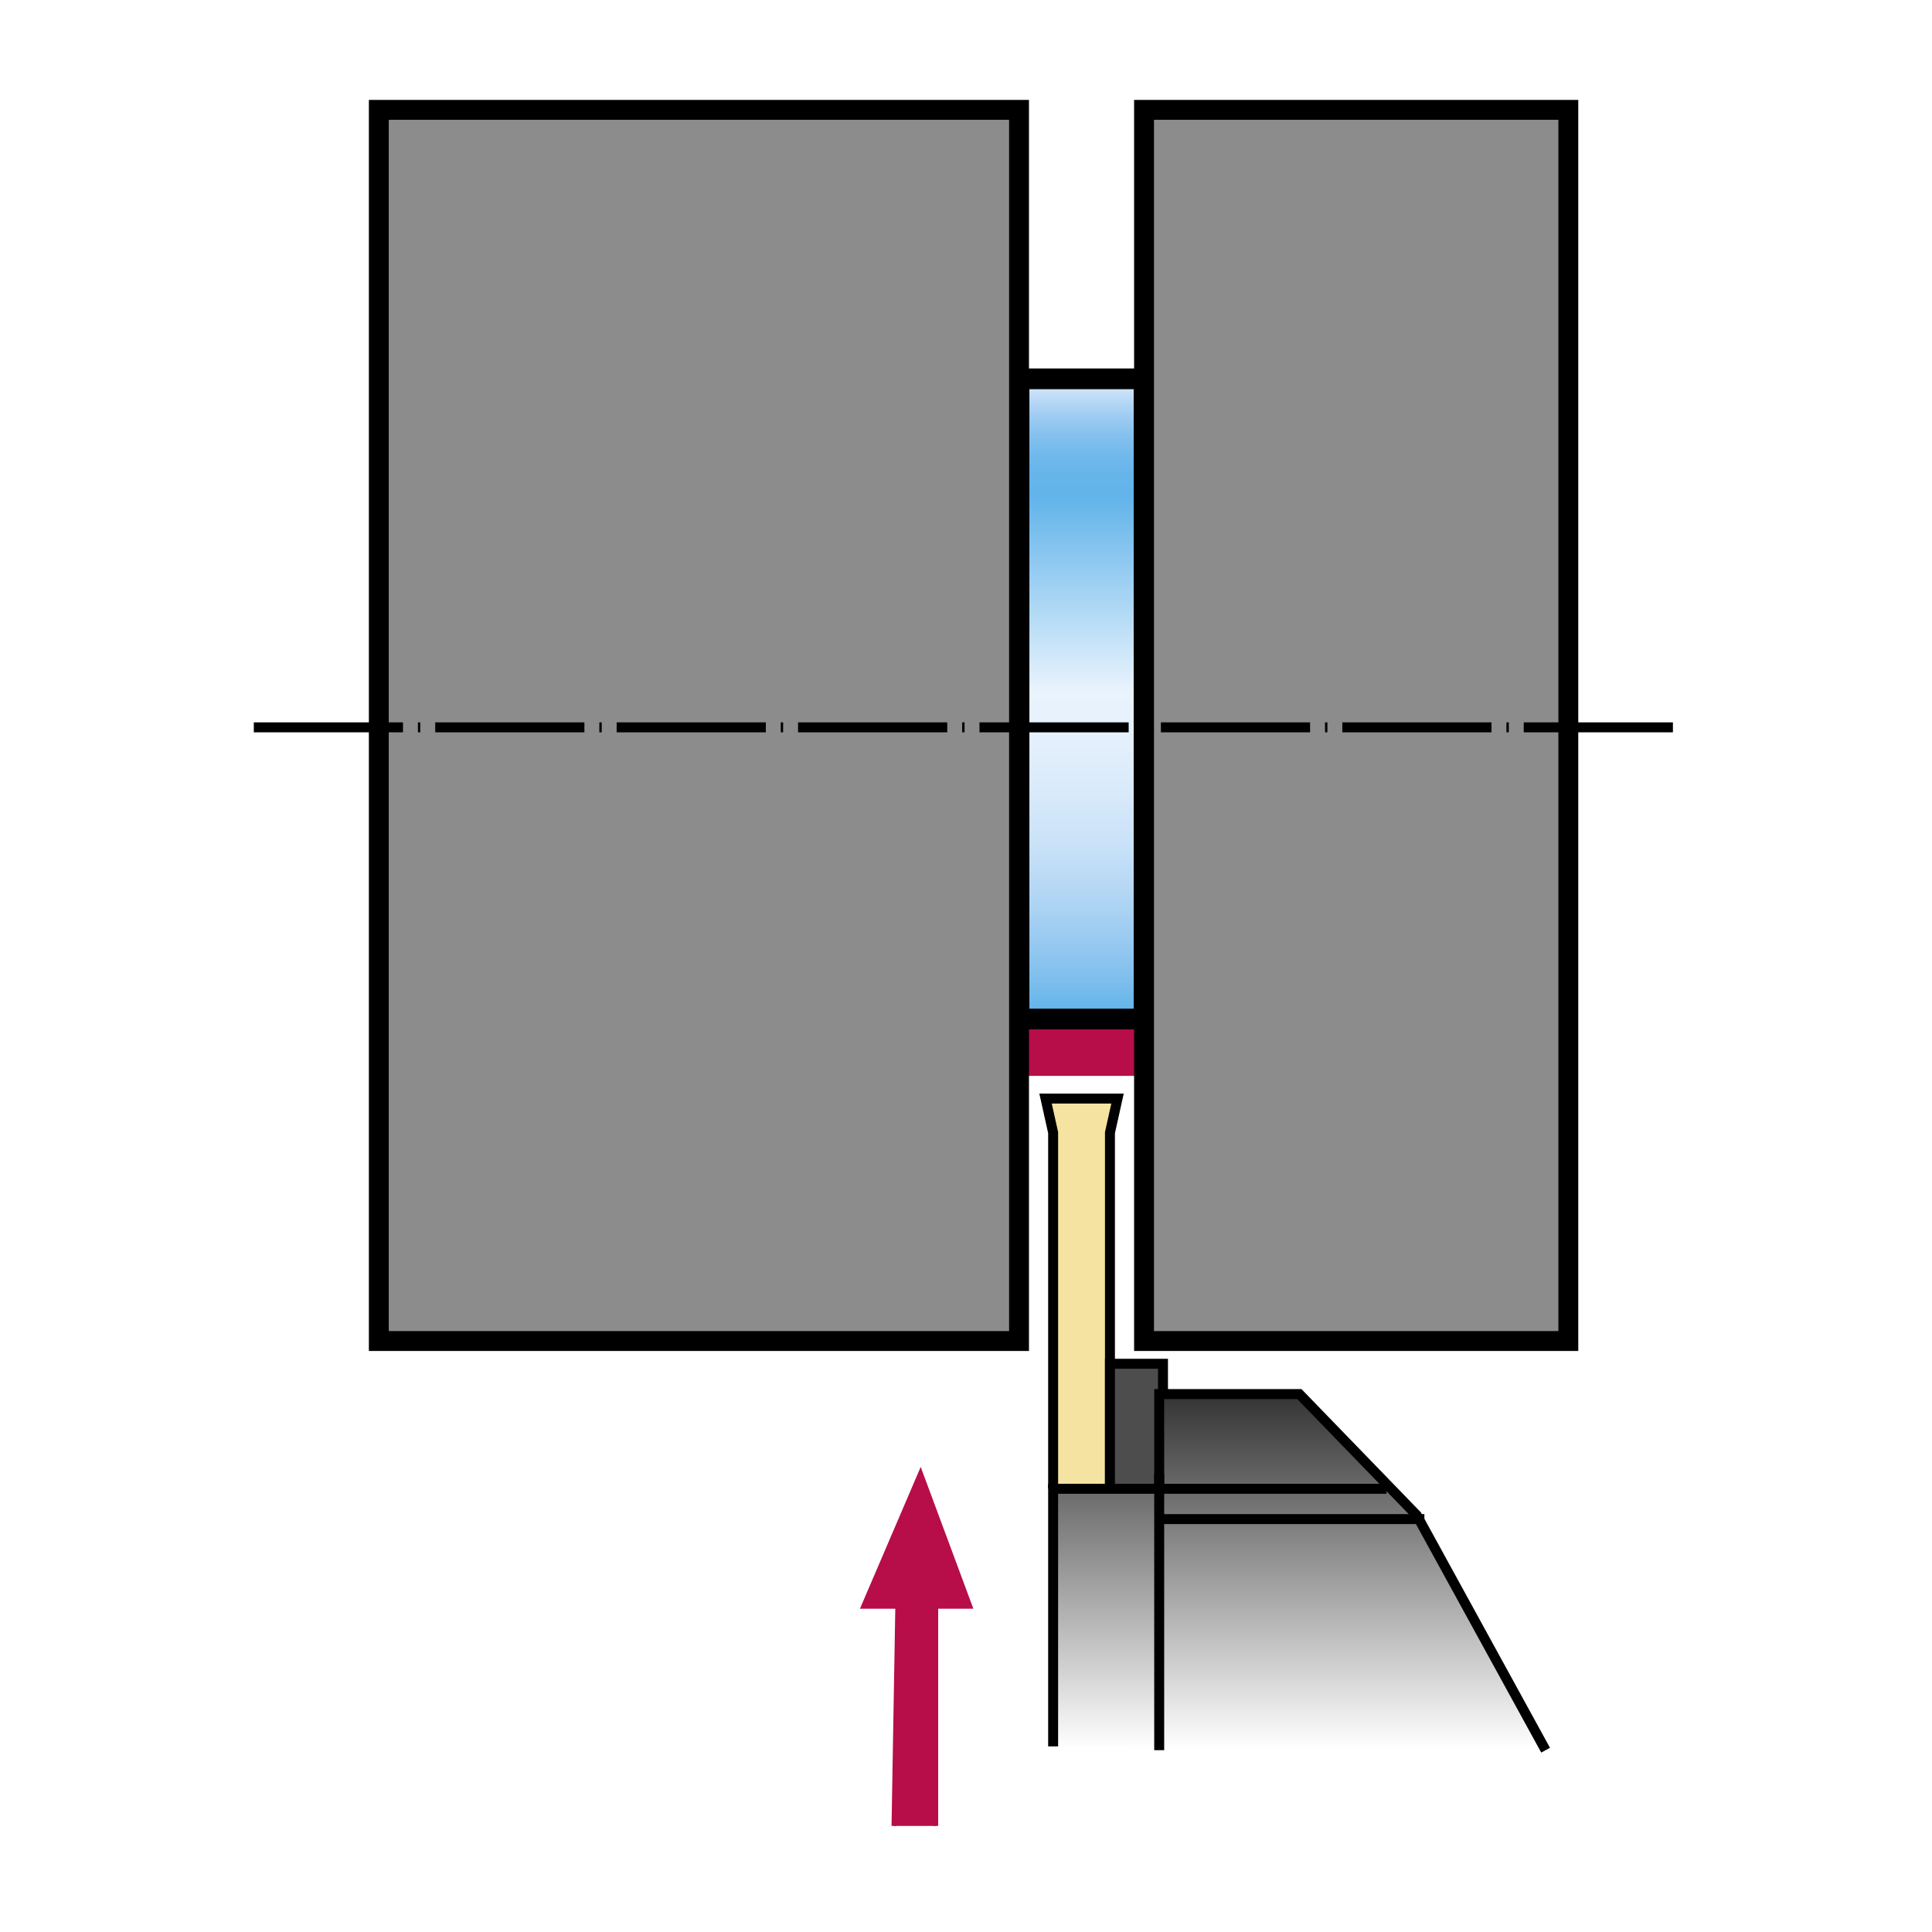 <?xml version="1.0" encoding="utf-8"?>
<!-- Generator: Adobe Illustrator 21.1.0, SVG Export Plug-In . SVG Version: 6.00 Build 0)  -->
<svg version="1.1" xmlns="http://www.w3.org/2000/svg" xmlns:xlink="http://www.w3.org/1999/xlink" x="0px" y="0px"
	 viewBox="0 0 51 51" style="enable-background:new 0 0 51 51;" xml:space="preserve">
<style type="text/css">
	.st0{fill:#FFFFFF;}
	.st1{fill:none;stroke:#000000;stroke-width:0.402;}
	.st2{fill:#B70D49;}
	.st3{fill:url(#SVGID_1_);stroke:#000000;stroke-width:0.547;}
	.st4{fill:#8C8C8C;stroke:#000000;stroke-width:0.525;}
	.st5{fill:none;stroke:#000000;stroke-width:0.263;stroke-dasharray:3.938,0.394,6.300000e-02,0.394;}
	.st6{fill:#B70D49;stroke:#B70D49;stroke-width:0.131;}
	.st7{fill:#F4E3A1;stroke:#000000;stroke-width:0.263;}
	.st8{fill:#4D4D4D;stroke:#000000;stroke-width:0.263;}
	.st9{fill:url(#SVGID_2_);stroke:#000000;stroke-width:0.263;}
	.st10{fill:none;stroke:#000000;stroke-width:0.263;}
</style>
<g id="Ebene_2">
	<rect x="0" y="0" class="st0" width="51" height="51"/>
</g>
<g id="Ebene_1">
	<path class="st1" d="M22.8,30.9"/>
	<path class="st1" d="M22.8,30.9"/>
	<g>
		<rect x="26.5" y="26.9" class="st2" width="3.5" height="1.5"/>
		<linearGradient id="SVGID_1_" gradientUnits="userSpaceOnUse" x1="28.576" y1="9.476" x2="28.576" y2="27.643">
			<stop  offset="2.247200e-02" style="stop-color:#E9F3FD"/>
			<stop  offset="4.401384e-02" style="stop-color:#CDE3F9"/>
			<stop  offset="6.618895e-02" style="stop-color:#B2D5F5"/>
			<stop  offset="8.943485e-02" style="stop-color:#98C9F1"/>
			<stop  offset="0.114" style="stop-color:#82C0EE"/>
			<stop  offset="0.139" style="stop-color:#71B9EC"/>
			<stop  offset="0.167" style="stop-color:#66B5EA"/>
			<stop  offset="0.202" style="stop-color:#62B4EA"/>
			<stop  offset="0.483" style="stop-color:#E9F3FD"/>
			<stop  offset="0.542" style="stop-color:#E5F1FC"/>
			<stop  offset="0.617" style="stop-color:#DBEBFB"/>
			<stop  offset="0.702" style="stop-color:#CAE2F8"/>
			<stop  offset="0.793" style="stop-color:#AED4F4"/>
			<stop  offset="0.889" style="stop-color:#85C1EE"/>
			<stop  offset="0.949" style="stop-color:#62B4EA"/>
		</linearGradient>
		<polygon class="st3" points="26.9,10 26.9,26.9 30.2,26.9 30.2,10 		"/>
		<rect x="30.2" y="2.9" class="st4" width="11.2" height="32.5"/>
		<rect x="10" y="2.9" class="st4" width="16.9" height="32.5"/>
		<line class="st5" x1="6.7" y1="19.2" x2="44.3" y2="19.2"/>
		<polyline class="st6" points="23.6,48.2 23.7,42.4 22.8,42.4 24.3,38.9 25.6,42.4 24.7,42.4 24.7,48.2 		"/>
		<g>
			<polyline class="st7" points="29.3,39.3 29.3,36 29.3,29.9 29.5,29 27.6,29 27.8,29.9 27.8,39.3 			"/>
			<rect x="29.3" y="36" class="st8" width="1.4" height="3.3"/>
			<linearGradient id="SVGID_2_" gradientUnits="userSpaceOnUse" x1="34.301" y1="46.164" x2="34.301" y2="36.767">
				<stop  offset="0" style="stop-color:#FFFFFF"/>
				<stop  offset="1" style="stop-color:#333333"/>
			</linearGradient>
			<polyline class="st9" points="27.8,46.1 27.8,39.3 30.6,39.3 30.6,36.8 34.3,36.8 37.4,40 40.8,46.2 			"/>
			<line class="st10" x1="30.6" y1="38.9" x2="30.6" y2="46.2"/>
			<line class="st10" x1="30.6" y1="39.3" x2="36.6" y2="39.3"/>
			<line class="st10" x1="37.6" y1="40.1" x2="30.6" y2="40.1"/>
		</g>
	</g>
	<path class="st1" d="M23.6,31.6"/>
	<path class="st1" d="M23.6,31.6"/>
</g>
</svg>

